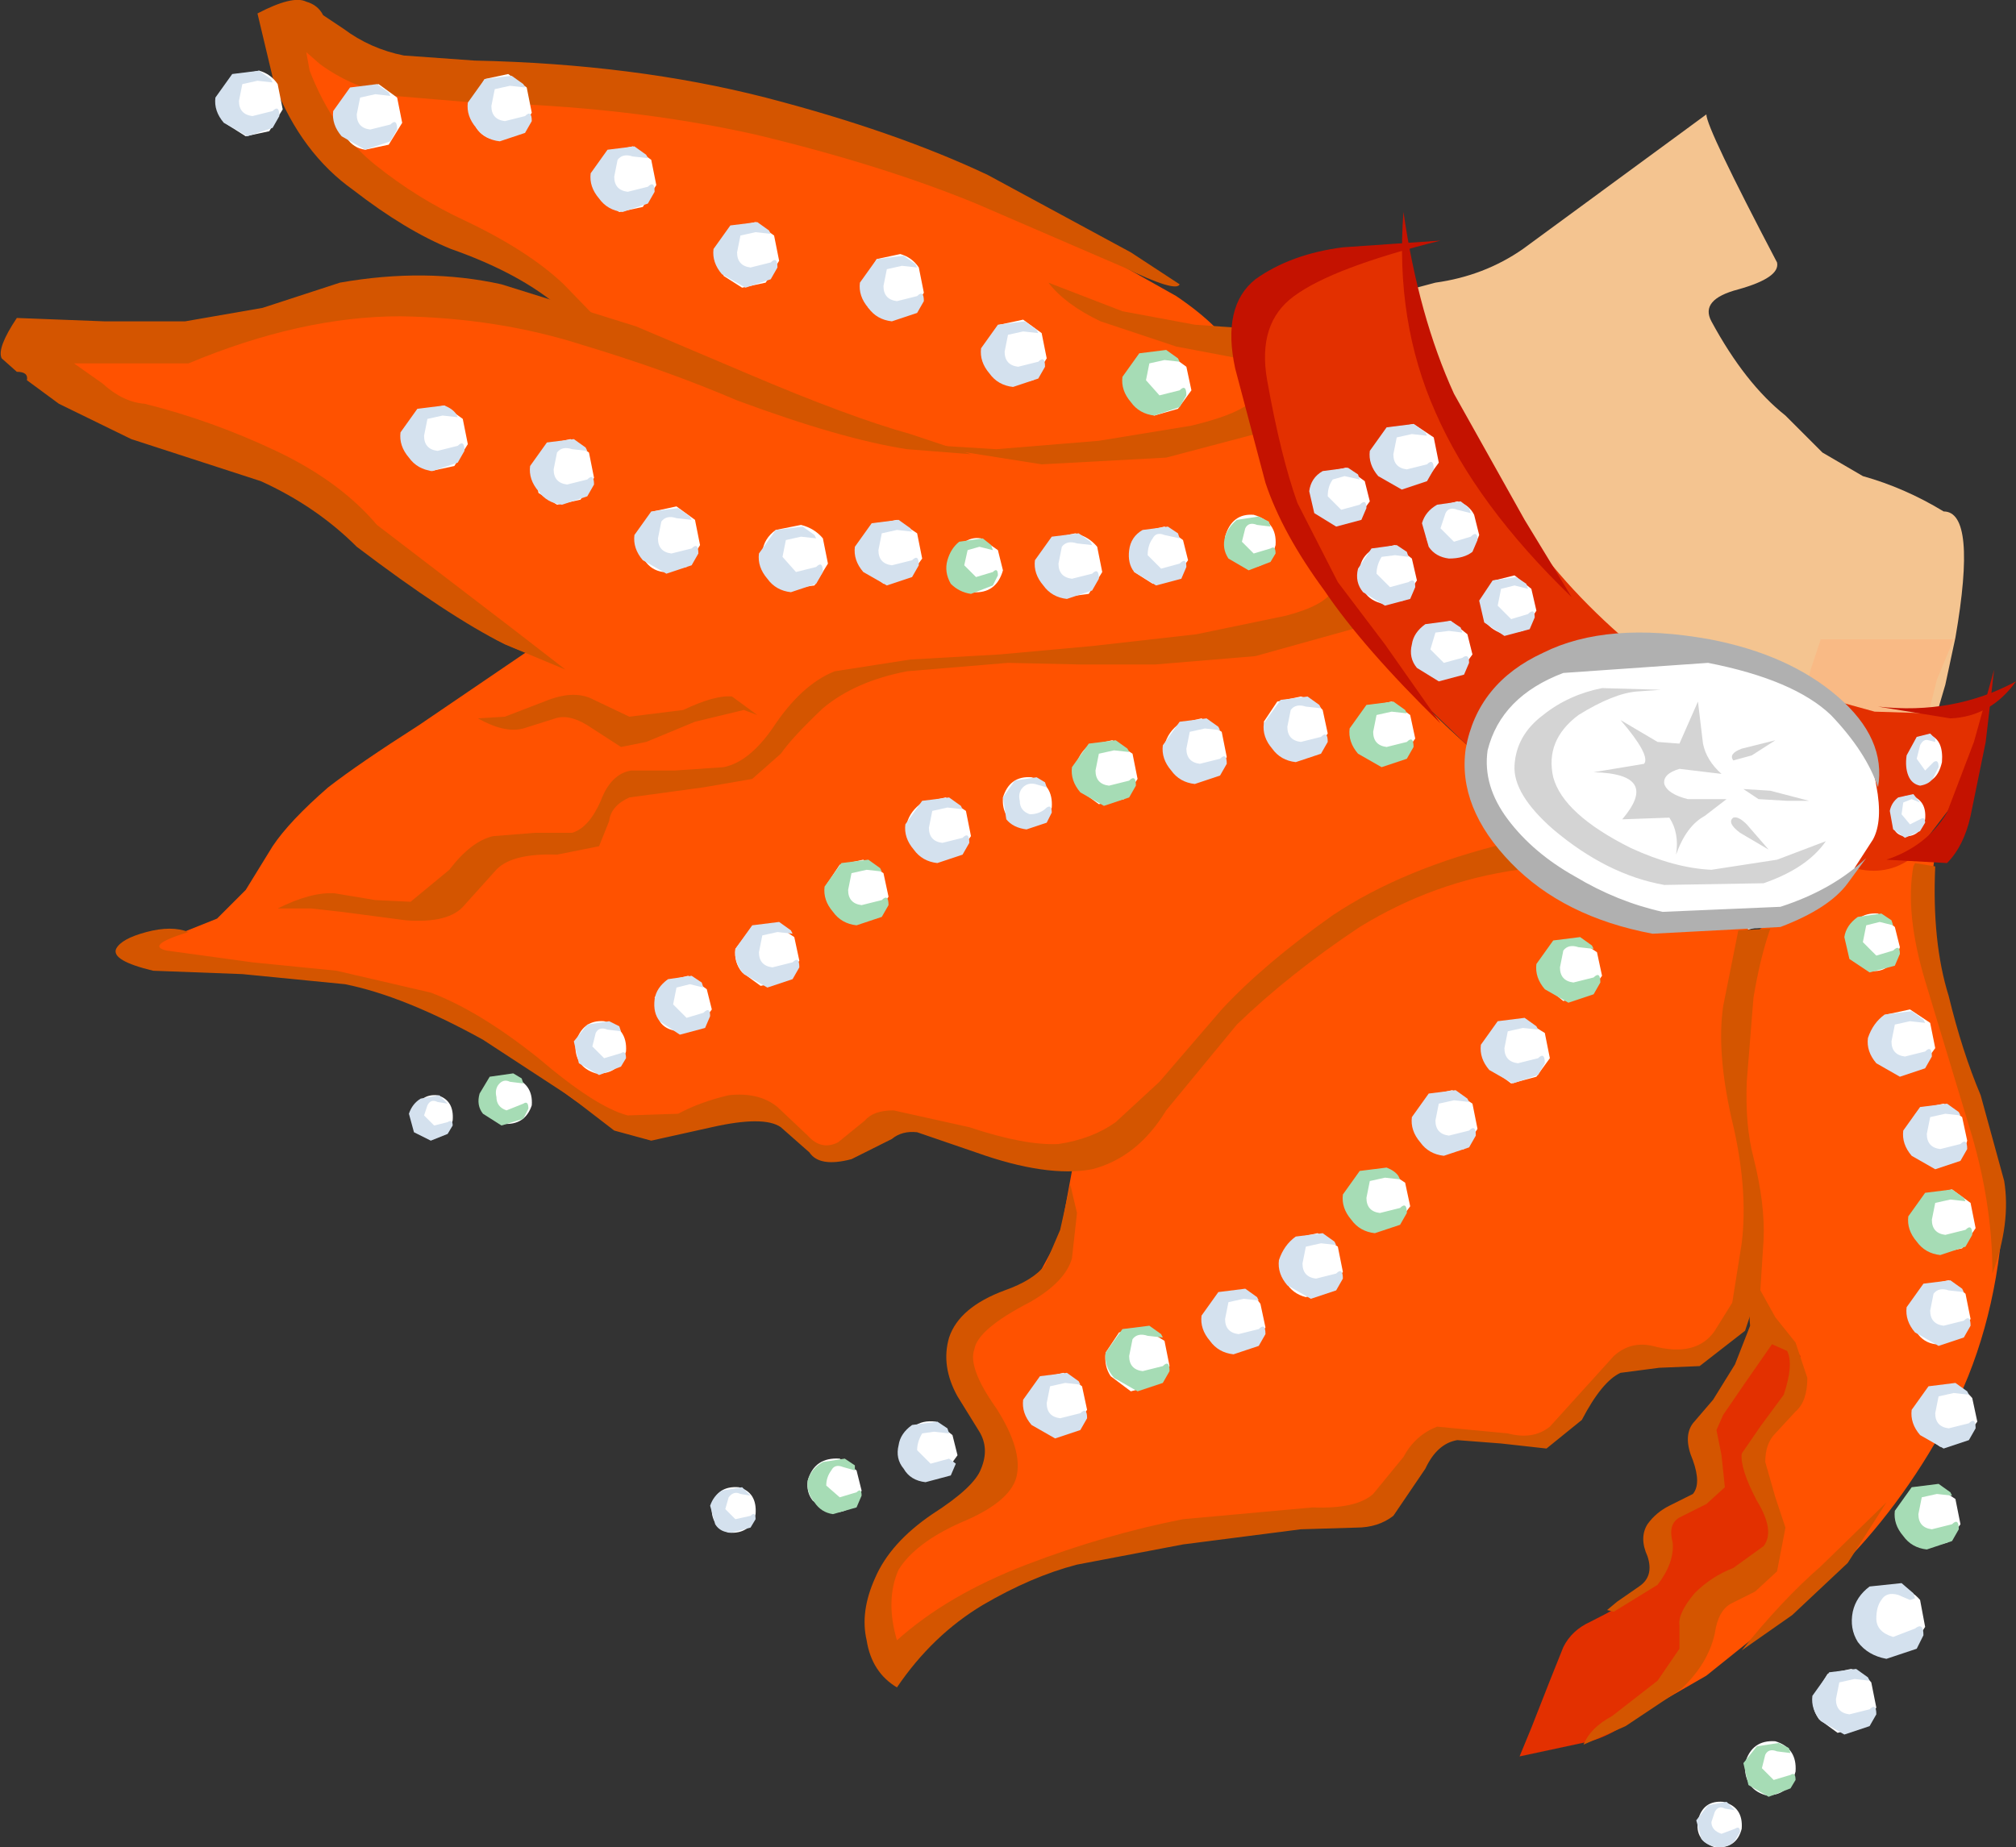 <?xml version="1.0" encoding="UTF-8" standalone="no"?>
<svg xmlns:xlink="http://www.w3.org/1999/xlink" height="54.9px" width="59.9px" xmlns="http://www.w3.org/2000/svg">
  <rect width="100%" height="100%" fill="#333333" stroke="none"/>
  <g transform="matrix(1.0, 0.0, 0.0, 1.0, -59.7, 0.0)">
    <path d="M105.25 26.55 Q103.45 25.25 103.45 23.45 103.45 21.65 105.25 20.35 107.05 19.05 109.65 19.05 112.2 19.05 114.0 20.35 115.8 21.65 115.8 23.45 115.8 25.25 114.0 26.55 112.2 27.85 109.65 27.85 107.05 27.85 105.25 26.55" fill="#ffffff" fill-rule="evenodd" stroke="none"/>
    <path d="M67.85 14.0 L70.95 16.5 74.25 18.9 Q76.0 19.9 78.15 19.7 L76.25 20.05 80.2 20.05 83.9 19.55 Q85.65 19.05 87.2 17.4 88.75 15.65 88.55 14.7 88.3 13.8 87.05 13.4 85.8 12.95 84.25 12.75 82.85 12.5 81.6 11.95 L79.1 10.8 76.5 9.85 Q72.0 8.85 67.5 9.7 L63.8 10.2 60.1 9.75 Q60.75 11.2 62.1 11.85 L65.0 12.9 Q66.55 13.25 67.85 14.0" fill="#ff5200" fill-rule="evenodd" stroke="none"/>
    <path d="M70.25 2.2 L68.95 1.1 68.25 0.45 Q68.05 0.35 68.05 1.25 68.05 2.55 68.9 3.7 69.7 4.85 70.9 5.8 72.05 6.65 73.2 7.15 75.25 8.0 76.7 9.1 78.05 10.15 79.2 11.65 L81.45 14.95 80.15 15.15 83.85 15.5 Q85.75 15.5 87.55 14.8 L89.9 14.2 93.15 13.3 Q94.85 12.85 95.85 12.15 96.85 11.5 96.45 10.6 96.05 9.75 94.65 8.8 L91.45 7.0 88.0 5.45 85.6 4.4 82.6 3.4 79.2 2.6 76.05 2.2 73.95 2.35 72.05 2.6 70.25 2.2" fill="#ff5200" fill-rule="evenodd" stroke="none"/>
    <path d="M68.8 0.05 Q68.4 -0.15 67.35 0.4 L67.85 2.5 Q68.65 4.55 70.2 5.65 71.75 6.85 73.1 7.4 74.95 8.05 76.1 8.95 L77.8 10.3 Q78.4 10.85 78.55 10.6 L78.0 10.05 76.45 8.45 Q75.4 7.45 73.5 6.55 72.1 5.9 70.85 4.9 69.6 3.9 68.9 2.1 L68.8 1.55 69.2 1.9 Q70.15 2.6 71.4 2.85 L73.8 3.05 Q78.35 3.15 82.15 4.0 85.9 4.9 88.7 6.05 L93.1 7.95 Q94.65 8.7 94.75 8.45 L93.3 7.5 89.05 5.2 Q86.3 3.9 82.45 2.9 78.55 1.9 73.8 1.8 L71.7 1.65 Q70.7 1.45 69.9 0.85 L69.3 0.45 Q69.15 0.15 68.8 0.05" fill="#d45500" fill-rule="evenodd" stroke="none"/>
    <path d="M111.6 29.0 Q111.4 29.95 111.35 31.1 111.25 32.25 111.4 33.25 L111.65 35.35 111.8 37.35 111.7 38.5 112.0 39.05 112.7 39.65 113.15 40.3 Q113.25 41.4 112.9 41.8 L112.1 42.5 Q111.7 42.8 111.85 43.35 L112.45 45.15 Q112.65 46.05 111.95 46.7 L110.6 47.7 Q110.1 48.2 110.0 49.1 L109.3 50.2 108.05 51.1 Q107.5 51.45 107.45 51.5 L110.4 49.8 114.2 46.75 Q116.15 44.85 117.55 42.25 118.95 39.65 119.2 36.35 L118.55 33.55 117.4 29.9 Q116.85 28.05 117.0 26.8 L117.2 25.35 117.15 25.2 117.1 25.3 116.7 25.45 115.8 25.6 115.1 25.65 114.25 26.35 112.95 27.2 112.0 27.6 111.6 29.0" fill="#ff5200" fill-rule="evenodd" stroke="none"/>
    <path d="M94.2 32.55 L93.2 33.55 92.55 34.15 91.55 34.8 91.2 36.7 90.55 37.9 89.3 38.85 Q88.1 39.55 88.2 40.25 88.25 41.0 89.1 42.25 89.6 43.2 89.3 43.75 L88.3 44.85 86.85 45.8 Q85.85 46.55 85.75 47.35 85.75 48.15 86.1 49.35 L87.0 48.65 89.4 47.05 Q90.9 46.3 92.7 46.0 L96.3 45.3 98.45 45.1 100.15 45.0 101.35 43.95 Q101.8 43.0 102.2 42.75 L103.25 42.55 104.6 42.75 Q105.8 42.8 106.45 42.05 L107.6 40.6 Q107.95 40.2 108.3 40.2 L109.0 40.25 109.9 40.35 Q110.6 40.25 111.0 39.4 L111.85 37.4 Q112.25 36.3 112.05 35.45 L111.35 33.2 Q111.0 32.25 111.1 31.15 L111.35 29.05 111.65 27.55 108.45 27.25 105.8 26.15 Q104.75 25.55 104.25 25.5 103.55 25.55 102.0 26.35 L99.05 27.9 Q97.7 28.7 96.45 30.1 L94.2 32.55" fill="#ff5200" fill-rule="evenodd" stroke="none"/>
    <path d="M69.45 23.4 Q68.3 24.4 67.8 25.15 L67.0 26.45 66.15 27.3 64.65 27.9 Q64.1 28.1 64.3 28.45 L66.8 28.65 Q68.7 28.7 71.15 29.45 73.6 30.1 75.9 32.0 77.3 33.25 78.4 33.45 79.5 33.7 80.3 33.45 L81.65 33.0 82.6 33.1 Q83.7 34.2 84.4 34.2 85.1 34.15 85.5 33.7 L86.15 33.2 87.7 33.5 90.25 34.15 92.7 34.05 95.25 32.45 99.05 29.5 102.65 26.65 104.65 25.1 Q103.75 24.25 103.7 23.6 L103.7 22.5 Q101.1 20.3 99.65 17.9 98.2 15.5 97.55 13.35 96.9 11.3 96.8 10.05 L94.45 9.85 91.6 8.8 89.85 7.65 88.7 8.8 86.3 11.05 83.7 13.4 81.7 15.1 79.35 16.75 75.75 19.1 72.15 21.55 Q70.35 22.7 69.45 23.4" fill="#ff5200" fill-rule="evenodd" stroke="none"/>
    <path d="M112.15 39.25 L111.8 40.15 111.0 41.45 110.5 42.35 Q110.35 42.65 110.5 43.15 L110.6 43.95 109.95 44.65 Q109.4 45.0 109.2 45.25 L109.0 45.9 108.95 46.6 108.4 47.3 107.7 47.8 Q107.45 47.95 106.95 48.2 106.4 48.45 106.15 48.95 L105.75 49.95 105.2 51.35 104.85 52.2 106.95 51.75 Q108.05 51.45 109.3 50.1 L110.25 48.75 110.4 48.2 110.25 48.1 111.9 46.7 112.6 45.85 111.85 43.25 112.75 41.9 113.2 40.3 112.15 39.25" fill="#e33000" fill-rule="evenodd" stroke="none"/>
    <path d="M110.55 9.55 Q111.55 11.4 112.75 12.35 L113.85 13.45 115.05 14.15 Q116.3 14.5 117.45 15.2 118.45 15.2 117.8 18.95 L117.5 20.35 117.25 21.2 115.55 21.25 Q114.4 21.15 113.2 20.4 L111.25 19.65 109.1 19.35 107.8 19.35 106.5 18.1 104.4 15.05 Q103.25 13.25 102.45 11.5 101.6 9.7 101.6 8.6 L102.35 8.4 Q103.8 8.2 104.95 7.4 L110.4 3.4 Q110.4 3.8 112.5 7.8 112.6 8.25 111.35 8.6 110.2 8.9 110.55 9.55" fill="#f4c490" fill-rule="evenodd" stroke="none"/>
    <path d="M97.6 8.65 Q96.65 9.7 96.9 11.05 97.15 13.2 98.05 15.15 98.95 17.1 100.1 18.6 L102.2 21.1 103.55 22.4 Q103.45 21.75 104.05 21.1 L105.5 20.05 107.15 19.3 108.1 19.1 Q106.05 17.35 104.75 15.35 103.4 13.35 102.7 11.5 L101.7 8.55 101.4 7.25 Q98.5 7.65 97.6 8.65" fill="#e33000" fill-rule="evenodd" stroke="none"/>
    <path d="M117.2 21.2 L115.45 21.1 114.1 20.8 Q115.3 22.3 115.45 23.35 115.65 24.4 115.35 24.95 L114.8 25.8 Q115.75 26.05 116.5 25.5 L117.65 24.0 118.45 22.2 118.75 20.95 117.2 21.2" fill="#e33000" fill-rule="evenodd" stroke="none"/>
    <path d="M113.8 19.0 L113.5 19.9 113.4 20.3 Q113.35 20.45 113.95 20.75 L115.4 21.15 117.0 21.2 117.25 20.2 117.75 19.0 116.4 19.0 114.7 19.0 113.8 19.0" fill="#f9ba85" fill-rule="evenodd" stroke="none"/>
    <path d="M84.15 16.0 Q83.9 15.7 83.5 15.6 L82.75 15.75 Q82.4 16.0 82.35 16.4 82.25 16.8 82.45 17.1 L83.15 17.5 83.9 17.4 84.3 16.75 84.15 16.0" fill="#ffffff" fill-rule="evenodd" stroke="none"/>
    <path d="M86.95 15.85 L86.35 15.45 85.65 15.6 85.2 16.2 Q85.15 16.6 85.4 16.9 L85.95 17.35 86.7 17.15 87.1 16.6 86.95 15.85" fill="#ffffff" fill-rule="evenodd" stroke="none"/>
    <path d="M89.35 16.35 L88.85 16.0 Q88.55 15.95 88.3 16.15 88.05 16.35 87.95 16.65 L88.1 17.25 88.6 17.6 Q89.3 17.65 89.5 16.95 L89.35 16.35" fill="#ffffff" fill-rule="evenodd" stroke="none"/>
    <path d="M92.3 16.25 Q92.05 15.95 91.65 15.85 L90.95 16.0 90.5 16.65 90.7 17.35 91.3 17.75 92.05 17.65 92.45 17.0 92.3 16.25" fill="#ffffff" fill-rule="evenodd" stroke="none"/>
    <path d="M94.85 16.05 L94.3 15.65 93.65 15.8 Q93.35 16.0 93.3 16.35 L93.4 17.0 93.95 17.35 94.6 17.2 95.0 16.65 94.85 16.05" fill="#ffffff" fill-rule="evenodd" stroke="none"/>
    <path d="M96.1 15.95 L96.2 16.55 96.7 16.85 Q97.4 16.95 97.6 16.2 97.65 15.5 96.95 15.3 96.3 15.25 96.1 15.95" fill="#ffffff" fill-rule="evenodd" stroke="none"/>
    <path d="M100.25 14.3 L99.7 13.9 99.0 14.05 98.65 14.55 98.8 15.2 99.35 15.55 100.0 15.45 100.4 14.9 100.25 14.3" fill="#ffffff" fill-rule="evenodd" stroke="none"/>
    <path d="M102.3 13.0 L101.7 12.6 101.0 12.75 100.6 13.35 Q100.5 13.75 100.75 14.05 L101.3 14.5 102.05 14.3 102.45 13.75 102.3 13.0" fill="#ffffff" fill-rule="evenodd" stroke="none"/>
    <path d="M103.5 15.3 Q103.35 15.0 103.0 14.9 L102.45 15.05 Q102.15 15.25 102.1 15.6 102.0 15.95 102.2 16.25 L102.7 16.55 Q103.4 16.6 103.65 15.9 L103.5 15.3" fill="#ffffff" fill-rule="evenodd" stroke="none"/>
    <path d="M105.2 17.5 L104.7 17.1 104.1 17.25 103.7 17.85 103.85 18.5 Q104.05 18.75 104.4 18.85 L104.95 18.75 105.35 18.15 105.2 17.5" fill="#ffffff" fill-rule="evenodd" stroke="none"/>
    <path d="M101.65 16.6 L101.15 16.2 100.45 16.35 Q100.15 16.55 100.1 16.9 100.05 17.3 100.25 17.6 100.4 17.85 100.8 17.95 L101.4 17.85 101.8 17.25 101.65 16.6" fill="#ffffff" fill-rule="evenodd" stroke="none"/>
    <path d="M103.3 18.85 L102.8 18.45 102.2 18.6 Q101.9 18.8 101.85 19.15 L101.95 19.8 102.5 20.1 103.05 20.0 103.45 19.45 103.3 18.85" fill="#ffffff" fill-rule="evenodd" stroke="none"/>
    <path d="M101.6 21.25 L101.05 20.85 100.35 21.0 99.95 21.6 100.1 22.25 Q100.3 22.55 100.65 22.65 L101.35 22.5 101.75 21.95 101.6 21.25" fill="#ffffff" fill-rule="evenodd" stroke="none"/>
    <path d="M99.0 21.1 Q98.75 20.8 98.35 20.7 L97.65 20.85 97.25 21.45 97.4 22.1 98.0 22.5 98.75 22.35 99.15 21.8 99.0 21.1" fill="#ffffff" fill-rule="evenodd" stroke="none"/>
    <path d="M96.0 21.75 L95.4 21.35 94.75 21.5 Q94.4 21.75 94.3 22.15 94.25 22.5 94.5 22.85 94.7 23.15 95.05 23.25 L95.75 23.1 96.15 22.5 96.0 21.75" fill="#ffffff" fill-rule="evenodd" stroke="none"/>
    <path d="M93.35 22.4 L92.75 22.0 92.05 22.15 Q91.75 22.4 91.65 22.8 91.55 23.15 91.8 23.5 L92.35 23.9 93.1 23.75 93.5 23.15 93.35 22.4" fill="#ffffff" fill-rule="evenodd" stroke="none"/>
    <path d="M89.5 23.7 Q89.45 24.35 90.05 24.55 90.75 24.6 90.95 24.0 91.0 23.3 90.35 23.1 89.7 23.05 89.5 23.7" fill="#ffffff" fill-rule="evenodd" stroke="none"/>
    <path d="M88.4 24.1 L87.8 23.7 87.1 23.85 Q86.75 24.1 86.65 24.45 86.6 24.85 86.85 25.15 L87.4 25.6 88.15 25.4 88.55 24.85 88.4 24.1" fill="#ffffff" fill-rule="evenodd" stroke="none"/>
    <path d="M85.95 25.95 L85.35 25.55 84.65 25.7 84.25 26.3 Q84.15 26.7 84.4 27.0 L84.95 27.4 85.7 27.25 86.1 26.65 85.95 25.95" fill="#ffffff" fill-rule="evenodd" stroke="none"/>
    <path d="M83.3 27.85 L82.7 27.45 82.0 27.6 81.55 28.2 Q81.5 28.6 81.75 28.9 L82.3 29.3 83.05 29.15 83.45 28.55 83.3 27.85" fill="#ffffff" fill-rule="evenodd" stroke="none"/>
    <path d="M80.7 29.4 L80.15 29.0 79.5 29.15 79.15 29.65 79.3 30.35 Q79.45 30.6 79.85 30.65 L80.45 30.55 80.85 30.0 80.7 29.4" fill="#ffffff" fill-rule="evenodd" stroke="none"/>
    <path d="M76.8 31.0 Q76.75 31.7 77.4 31.9 78.1 31.95 78.3 31.25 78.35 30.55 77.65 30.35 77.0 30.3 76.8 31.0" fill="#ffffff" fill-rule="evenodd" stroke="none"/>
    <path d="M74.1 32.6 Q74.0 33.2 74.65 33.4 75.3 33.45 75.5 32.85 75.55 32.2 74.9 32.0 74.25 31.95 74.1 32.6" fill="#ffffff" fill-rule="evenodd" stroke="none"/>
    <path d="M72.0 33.1 Q71.9 33.7 72.45 33.8 73.0 33.85 73.15 33.3 73.2 32.7 72.7 32.55 72.15 32.5 72.0 33.1" fill="#ffffff" fill-rule="evenodd" stroke="none"/>
    <path d="M107.15 28.3 L106.55 27.9 105.85 28.05 105.4 28.65 Q105.35 29.05 105.6 29.3 L106.15 29.75 106.9 29.55 107.3 29.0 107.15 28.3" fill="#ffffff" fill-rule="evenodd" stroke="none"/>
    <path d="M105.6 30.7 L104.95 30.3 104.25 30.45 103.8 31.05 Q103.75 31.45 104.0 31.75 L104.6 32.2 105.35 32.0 105.75 31.45 105.6 30.7" fill="#ffffff" fill-rule="evenodd" stroke="none"/>
    <path d="M103.45 32.8 L102.85 32.4 102.15 32.55 101.75 33.2 Q101.65 33.6 101.9 33.9 L102.45 34.3 103.2 34.15 103.6 33.55 103.45 32.8" fill="#ffffff" fill-rule="evenodd" stroke="none"/>
    <path d="M101.45 35.15 L100.85 34.75 100.2 34.9 99.75 35.5 Q99.7 35.9 99.95 36.15 L100.5 36.6 101.2 36.4 101.6 35.85 101.45 35.15" fill="#ffffff" fill-rule="evenodd" stroke="none"/>
    <path d="M99.45 37.05 L98.85 36.65 98.15 36.8 97.75 37.4 Q97.65 37.8 97.9 38.1 98.1 38.45 98.5 38.55 L99.2 38.35 99.6 37.8 99.45 37.05" fill="#ffffff" fill-rule="evenodd" stroke="none"/>
    <path d="M97.15 38.75 Q96.95 38.45 96.6 38.35 L95.9 38.5 95.5 39.1 95.65 39.8 96.2 40.2 96.9 40.05 97.3 39.45 97.15 38.75" fill="#ffffff" fill-rule="evenodd" stroke="none"/>
    <path d="M94.3 39.85 L93.65 39.45 92.95 39.6 92.55 40.2 Q92.5 40.6 92.7 40.9 L93.3 41.35 94.05 41.15 94.45 40.6 94.3 39.85" fill="#ffffff" fill-rule="evenodd" stroke="none"/>
    <path d="M91.85 41.2 L91.3 40.8 90.6 40.95 90.2 41.55 Q90.15 41.95 90.35 42.25 L90.9 42.65 Q91.3 42.7 91.6 42.45 L92.0 41.9 91.85 41.2" fill="#ffffff" fill-rule="evenodd" stroke="none"/>
    <path d="M88.0 42.65 L87.5 42.25 Q87.1 42.2 86.85 42.4 86.55 42.6 86.5 42.95 L86.6 43.6 Q86.8 43.9 87.15 43.95 L87.75 43.8 88.15 43.25 88.0 42.65" fill="#ffffff" fill-rule="evenodd" stroke="none"/>
    <path d="M85.15 43.7 L84.65 43.35 Q83.9 43.3 83.7 44.0 83.65 44.35 83.85 44.6 L84.35 44.95 Q85.1 45.0 85.3 44.3 L85.15 43.7" fill="#ffffff" fill-rule="evenodd" stroke="none"/>
    <path d="M80.85 44.75 Q80.8 45.35 81.35 45.55 82.0 45.6 82.15 45.0 82.2 44.35 81.65 44.2 81.0 44.15 80.85 44.75" fill="#ffffff" fill-rule="evenodd" stroke="none"/>
    <path d="M117.05 21.85 Q116.6 21.85 116.45 22.5 116.35 23.15 116.75 23.25 117.25 23.3 117.4 22.65 117.45 22.0 117.05 21.85" fill="#ffffff" fill-rule="evenodd" stroke="none"/>
    <path d="M115.95 24.2 Q115.85 24.75 116.25 24.85 116.75 24.9 116.9 24.35 116.95 23.8 116.5 23.65 116.05 23.6 115.95 24.2" fill="#ffffff" fill-rule="evenodd" stroke="none"/>
    <path d="M116.0 27.55 L115.5 27.15 Q114.8 27.1 114.6 27.85 L114.75 28.55 115.25 28.85 Q115.9 28.95 116.15 28.15 L116.0 27.55" fill="#ffffff" fill-rule="evenodd" stroke="none"/>
    <path d="M117.05 30.4 L116.45 30.0 115.75 30.15 115.35 30.75 Q115.25 31.15 115.5 31.45 L116.05 31.9 116.8 31.7 117.2 31.15 117.05 30.4" fill="#ffffff" fill-rule="evenodd" stroke="none"/>
    <path d="M118.0 33.2 L117.45 32.8 116.75 32.95 Q116.5 33.2 116.4 33.55 L116.5 34.25 117.1 34.65 117.75 34.5 Q118.05 34.3 118.15 33.9 L118.0 33.2" fill="#ffffff" fill-rule="evenodd" stroke="none"/>
    <path d="M118.25 35.75 L117.7 35.35 117.0 35.5 Q116.75 35.75 116.65 36.15 116.55 36.55 116.75 36.85 L117.3 37.25 118.0 37.1 118.4 36.5 118.25 35.75" fill="#ffffff" fill-rule="evenodd" stroke="none"/>
    <path d="M118.1 38.45 L117.6 38.05 116.9 38.2 Q116.6 38.45 116.55 38.85 L116.65 39.6 Q116.85 39.9 117.2 39.95 L117.85 39.8 118.25 39.2 118.1 38.45" fill="#ffffff" fill-rule="evenodd" stroke="none"/>
    <path d="M118.3 41.55 Q118.05 41.25 117.7 41.15 L117.05 41.3 116.65 41.9 Q116.55 42.3 116.8 42.6 L117.35 43.0 118.05 42.8 118.45 42.25 118.3 41.55" fill="#ffffff" fill-rule="evenodd" stroke="none"/>
    <path d="M117.8 44.55 L117.2 44.15 116.55 44.3 Q116.2 44.55 116.1 44.9 116.05 45.3 116.3 45.6 L116.85 46.0 117.55 45.85 117.95 45.3 117.8 44.55" fill="#ffffff" fill-rule="evenodd" stroke="none"/>
    <path d="M116.75 47.55 Q116.5 47.25 116.0 47.1 L115.25 47.25 Q114.85 47.5 114.75 48.0 114.7 48.4 114.95 48.75 115.2 49.1 115.6 49.25 L116.45 49.05 116.9 48.35 116.75 47.55" fill="#ffffff" fill-rule="evenodd" stroke="none"/>
    <path d="M115.3 50.0 Q115.05 49.7 114.7 49.6 L114.0 49.75 113.6 50.4 Q113.5 50.75 113.75 51.1 L114.3 51.5 115.05 51.3 115.45 50.75 115.3 50.0" fill="#ffffff" fill-rule="evenodd" stroke="none"/>
    <path d="M111.55 52.4 Q111.5 53.15 112.15 53.35 112.85 53.4 113.05 52.65 113.1 51.95 112.45 51.75 111.75 51.7 111.55 52.4" fill="#ffffff" fill-rule="evenodd" stroke="none"/>
    <path d="M110.15 54.1 Q110.05 54.7 110.65 54.9 111.3 54.95 111.45 54.35 111.5 53.7 110.9 53.55 110.3 53.5 110.15 54.1" fill="#ffffff" fill-rule="evenodd" stroke="none"/>
    <path d="M90.85 8.4 Q91.35 9.05 92.4 9.55 L94.65 10.3 96.5 10.65 96.6 9.75 95.2 9.65 93.05 9.25 90.85 8.4" fill="#d45500" fill-rule="evenodd" stroke="none"/>
    <path d="M90.65 13.8 L94.35 13.6 97.0 12.9 97.0 12.6 96.8 12.0 Q96.35 12.35 95.1 12.65 L92.35 13.1 89.3 13.35 86.85 13.2 90.65 13.8" fill="#d45500" fill-rule="evenodd" stroke="none"/>
    <path d="M73.9 21.35 Q74.7 21.8 75.25 21.65 L76.2 21.35 Q76.65 21.2 77.3 21.65 L78.15 22.2 78.9 22.05 80.35 21.45 81.8 21.1 82.2 21.25 81.45 20.7 Q80.95 20.65 80.0 21.1 L78.4 21.3 77.35 20.8 Q76.8 20.5 76.0 20.8 L74.7 21.3 73.9 21.35" fill="#d45500" fill-rule="evenodd" stroke="none"/>
    <path d="M80.35 15.45 L79.8 15.05 79.1 15.2 78.7 15.9 78.85 16.65 Q79.05 16.95 79.4 17.0 L80.1 16.85 80.5 16.2 80.35 15.45" fill="#ffffff" fill-rule="evenodd" stroke="none"/>
    <path d="M78.55 15.9 Q78.5 16.3 78.8 16.65 L79.5 17.05 80.25 16.8 80.45 16.45 Q80.45 16.1 80.25 16.3 L79.65 16.45 Q79.25 16.4 79.25 16.0 L79.35 15.5 Q79.5 15.3 79.8 15.4 L80.25 15.45 80.2 15.35 79.85 15.1 79.05 15.2 78.55 15.9" fill="#d4e1ee" fill-rule="evenodd" stroke="none"/>
    <path d="M77.2 13.45 L76.65 13.05 75.95 13.2 75.55 13.9 75.7 14.65 76.25 15.0 76.95 14.85 77.35 14.2 77.2 13.45" fill="#ffffff" fill-rule="evenodd" stroke="none"/>
    <path d="M75.45 13.85 Q75.4 14.25 75.7 14.6 75.95 14.95 76.4 15.0 L77.15 14.75 77.35 14.4 Q77.35 14.05 77.15 14.25 L76.55 14.4 Q76.15 14.35 76.15 13.95 L76.25 13.45 Q76.4 13.25 76.7 13.35 L77.15 13.4 77.1 13.3 76.75 13.05 75.95 13.15 75.45 13.85" fill="#d4e1ee" fill-rule="evenodd" stroke="none"/>
    <path d="M73.45 12.45 L72.9 12.05 72.2 12.2 71.8 12.9 71.95 13.65 72.5 14.0 73.2 13.85 73.6 13.2 73.45 12.45" fill="#ffffff" fill-rule="evenodd" stroke="none"/>
    <path d="M71.6 12.85 Q71.55 13.25 71.85 13.6 72.1 13.95 72.55 14.0 L73.3 13.75 73.5 13.4 Q73.5 13.05 73.3 13.25 L72.7 13.4 Q72.3 13.35 72.3 12.95 L72.4 12.45 72.85 12.35 73.3 12.4 73.25 12.3 Q73.15 12.15 72.9 12.05 L72.1 12.15 71.6 12.85" fill="#d4e1ee" fill-rule="evenodd" stroke="none"/>
    <path d="M90.65 9.9 L90.1 9.5 89.4 9.65 89.0 10.35 89.15 11.1 Q89.35 11.4 89.7 11.45 L90.4 11.3 90.8 10.65 90.65 9.9" fill="#ffffff" fill-rule="evenodd" stroke="none"/>
    <path d="M88.85 10.35 Q88.8 10.75 89.1 11.1 89.35 11.45 89.8 11.5 L90.55 11.25 90.75 10.9 Q90.75 10.55 90.55 10.75 L89.95 10.9 Q89.55 10.85 89.55 10.45 L89.65 9.95 90.1 9.85 90.55 9.9 90.5 9.8 90.15 9.55 89.35 9.65 88.85 10.35" fill="#d4e1ee" fill-rule="evenodd" stroke="none"/>
    <path d="M87.0 7.95 Q86.8 7.65 86.45 7.55 L85.75 7.7 85.35 8.4 85.5 9.15 86.05 9.5 86.75 9.35 87.15 8.7 87.0 7.95" fill="#ffffff" fill-rule="evenodd" stroke="none"/>
    <path d="M85.25 8.4 Q85.2 8.8 85.5 9.15 85.75 9.5 86.2 9.55 L86.95 9.3 87.15 8.95 Q87.15 8.6 86.95 8.8 L86.35 8.95 Q85.95 8.9 85.95 8.5 L86.05 8.0 86.5 7.9 86.95 7.95 86.9 7.85 86.55 7.6 85.75 7.7 85.25 8.4" fill="#d4e1ee" fill-rule="evenodd" stroke="none"/>
    <path d="M82.7 7.0 L82.15 6.6 81.45 6.75 81.05 7.45 81.2 8.2 81.75 8.55 82.45 8.4 82.85 7.75 82.7 7.0" fill="#ffffff" fill-rule="evenodd" stroke="none"/>
    <path d="M80.9 7.4 Q80.85 7.8 81.15 8.15 L81.85 8.55 82.6 8.3 82.8 7.95 Q82.8 7.6 82.6 7.8 L82.0 7.95 Q81.6 7.9 81.6 7.5 L81.7 7.0 82.15 6.9 82.6 6.95 82.55 6.85 82.2 6.6 81.4 6.7 80.9 7.4" fill="#d4e1ee" fill-rule="evenodd" stroke="none"/>
    <path d="M79.05 4.75 L78.5 4.35 77.8 4.5 77.4 5.2 77.55 5.95 78.1 6.3 78.8 6.15 79.2 5.5 79.05 4.75" fill="#ffffff" fill-rule="evenodd" stroke="none"/>
    <path d="M77.25 5.15 Q77.2 5.55 77.5 5.9 77.75 6.25 78.2 6.3 L78.95 6.05 79.15 5.7 Q79.15 5.35 78.95 5.55 L78.35 5.7 Q77.95 5.65 77.95 5.25 L78.05 4.75 Q78.2 4.55 78.5 4.65 L78.95 4.7 78.9 4.6 78.55 4.35 77.75 4.45 77.25 5.15" fill="#d4e1ee" fill-rule="evenodd" stroke="none"/>
    <path d="M75.35 2.6 L74.8 2.2 74.1 2.35 73.7 3.05 73.85 3.8 Q74.05 4.1 74.4 4.15 L75.1 4.0 75.5 3.35 75.35 2.6" fill="#ffffff" fill-rule="evenodd" stroke="none"/>
    <path d="M73.6 3.05 Q73.55 3.45 73.85 3.8 74.1 4.15 74.55 4.2 L75.3 3.95 75.5 3.6 Q75.5 3.25 75.3 3.45 L74.7 3.6 Q74.3 3.55 74.3 3.15 L74.4 2.65 74.85 2.55 75.3 2.6 75.25 2.5 74.9 2.25 74.1 2.35 73.6 3.05" fill="#d4e1ee" fill-rule="evenodd" stroke="none"/>
    <path d="M71.5 2.9 L70.95 2.5 70.25 2.65 69.85 3.35 70.0 4.1 Q70.2 4.4 70.55 4.45 L71.25 4.3 71.65 3.65 71.5 2.9" fill="#ffffff" fill-rule="evenodd" stroke="none"/>
    <path d="M69.6 3.3 Q69.55 3.7 69.85 4.05 L70.55 4.45 71.3 4.2 71.5 3.85 Q71.5 3.5 71.3 3.7 L70.7 3.85 Q70.3 3.8 70.3 3.4 L70.4 2.9 70.85 2.8 71.3 2.85 71.25 2.75 70.9 2.5 70.1 2.6 69.6 3.3" fill="#d4e1ee" fill-rule="evenodd" stroke="none"/>
    <path d="M67.95 2.5 Q67.75 2.2 67.4 2.1 L66.7 2.25 66.3 2.95 66.45 3.7 67.0 4.05 67.7 3.9 68.1 3.25 67.95 2.5" fill="#ffffff" fill-rule="evenodd" stroke="none"/>
    <path d="M66.1 2.9 Q66.05 3.3 66.35 3.65 L67.05 4.05 67.8 3.8 68.0 3.45 Q68.0 3.1 67.8 3.3 L67.2 3.45 Q66.8 3.4 66.8 3.0 L66.9 2.5 67.35 2.4 67.8 2.45 67.75 2.35 67.4 2.1 66.6 2.2 66.1 2.9" fill="#d4e1ee" fill-rule="evenodd" stroke="none"/>
    <path d="M82.25 16.45 Q82.2 16.85 82.5 17.2 82.75 17.55 83.2 17.6 L83.95 17.35 84.15 17.0 Q84.15 16.65 83.95 16.85 L83.35 17.0 82.95 16.55 83.05 16.05 83.5 15.95 83.95 16.0 83.9 15.9 83.55 15.65 82.75 15.75 82.25 16.45" fill="#d4e1ee" fill-rule="evenodd" stroke="none"/>
    <path d="M85.1 16.25 Q85.05 16.65 85.35 17.0 L86.05 17.4 86.8 17.15 87.0 16.8 Q87.0 16.45 86.8 16.65 L86.2 16.8 Q85.8 16.75 85.8 16.35 L85.9 15.85 86.35 15.75 86.8 15.8 86.75 15.7 86.4 15.45 85.6 15.55 85.1 16.25" fill="#d4e1ee" fill-rule="evenodd" stroke="none"/>
    <path d="M87.85 16.65 Q87.75 17.0 87.95 17.35 88.2 17.6 88.55 17.65 L89.2 17.4 89.35 17.1 Q89.35 16.85 89.2 17.0 L88.7 17.15 88.35 16.8 88.45 16.35 88.8 16.25 89.2 16.35 89.15 16.2 88.9 16.0 88.2 16.1 Q87.95 16.3 87.85 16.65" fill="#a6dcb5" fill-rule="evenodd" stroke="none"/>
    <path d="M90.45 16.65 Q90.4 17.05 90.7 17.4 90.95 17.75 91.4 17.8 L92.15 17.55 92.35 17.2 Q92.35 16.85 92.15 17.05 L91.55 17.2 Q91.15 17.15 91.15 16.75 L91.25 16.25 Q91.4 16.05 91.7 16.15 L92.15 16.2 92.1 16.1 91.75 15.85 90.95 15.95 90.45 16.65" fill="#d4e1ee" fill-rule="evenodd" stroke="none"/>
    <path d="M93.25 16.35 Q93.2 16.75 93.4 17.0 L94.05 17.4 94.8 17.2 94.95 16.85 Q94.95 16.55 94.75 16.75 L94.2 16.9 93.8 16.5 Q93.8 16.2 93.95 16.0 94.05 15.8 94.3 15.9 L94.75 16.0 94.7 15.85 94.4 15.65 93.65 15.75 Q93.3 15.95 93.25 16.35" fill="#d4e1ee" fill-rule="evenodd" stroke="none"/>
    <path d="M96.1 15.95 Q96.0 16.3 96.2 16.6 L96.8 16.95 97.45 16.7 97.6 16.45 Q97.6 16.2 97.45 16.3 L96.95 16.45 96.6 16.1 96.7 15.7 Q96.8 15.5 97.05 15.6 L97.45 15.65 97.4 15.5 97.1 15.35 96.45 15.45 Q96.2 15.65 96.1 15.95" fill="#a6dcb5" fill-rule="evenodd" stroke="none"/>
    <path d="M94.95 10.9 L94.4 10.5 93.7 10.65 Q93.45 10.9 93.35 11.25 93.25 11.65 93.45 11.95 93.65 12.25 94.0 12.35 L94.7 12.15 95.1 11.6 94.95 10.9" fill="#ffffff" fill-rule="evenodd" stroke="none"/>
    <path d="M93.05 11.2 Q93.0 11.6 93.3 11.95 93.55 12.3 94.0 12.35 L94.75 12.1 94.95 11.75 Q94.95 11.4 94.75 11.6 L94.15 11.75 93.75 11.3 93.85 10.8 94.3 10.7 94.75 10.75 94.7 10.65 94.35 10.4 93.55 10.5 93.05 11.2" fill="#a6dcb5" fill-rule="evenodd" stroke="none"/>
    <path d="M86.6 24.5 Q86.55 24.9 86.85 25.25 87.1 25.6 87.55 25.65 L88.3 25.4 88.5 25.05 Q88.5 24.7 88.3 24.9 L87.7 25.05 Q87.3 25.0 87.3 24.6 L87.4 24.1 87.85 24.0 88.3 24.05 88.25 23.95 87.9 23.7 87.1 23.8 86.6 24.5" fill="#d4e1ee" fill-rule="evenodd" stroke="none"/>
    <path d="M89.5 23.7 L89.6 24.35 Q89.8 24.6 90.2 24.65 L90.8 24.45 90.95 24.15 Q90.95 23.9 90.8 24.0 90.6 24.2 90.3 24.2 90.0 24.1 90.0 23.8 89.95 23.6 90.05 23.45 90.2 23.25 90.45 23.3 L90.8 23.4 90.75 23.25 90.5 23.1 89.85 23.2 89.5 23.7" fill="#d4e1ee" fill-rule="evenodd" stroke="none"/>
    <path d="M97.25 21.5 Q97.2 21.9 97.5 22.25 97.75 22.6 98.2 22.65 L98.95 22.4 99.15 22.05 Q99.15 21.7 98.95 21.9 L98.35 22.05 Q97.95 22.0 97.95 21.6 L98.05 21.1 Q98.2 20.9 98.5 21.0 L98.95 21.05 98.9 20.95 98.55 20.7 97.75 20.8 97.25 21.5" fill="#d4e1ee" fill-rule="evenodd" stroke="none"/>
    <path d="M94.25 22.15 Q94.2 22.55 94.5 22.9 94.75 23.25 95.2 23.3 L95.95 23.05 96.15 22.7 Q96.15 22.35 95.95 22.55 L95.35 22.7 Q94.95 22.65 94.95 22.25 L95.05 21.75 95.5 21.65 95.95 21.7 95.9 21.6 95.55 21.35 94.75 21.45 94.25 22.15" fill="#d4e1ee" fill-rule="evenodd" stroke="none"/>
    <path d="M91.55 22.8 Q91.5 23.2 91.8 23.55 L92.5 23.95 93.25 23.7 93.45 23.35 Q93.45 23.0 93.25 23.2 L92.65 23.35 Q92.25 23.3 92.25 22.9 L92.35 22.4 92.8 22.3 93.25 22.35 93.2 22.25 92.85 22.0 92.05 22.1 91.55 22.8" fill="#a6dcb5" fill-rule="evenodd" stroke="none"/>
    <path d="M99.8 21.65 Q99.75 22.05 100.05 22.4 L100.75 22.8 101.5 22.55 101.7 22.2 Q101.7 21.85 101.5 22.05 L100.9 22.2 Q100.5 22.15 100.5 21.75 L100.6 21.25 101.05 21.15 101.5 21.2 101.45 21.1 101.1 20.85 100.3 20.95 99.8 21.65" fill="#a6dcb5" fill-rule="evenodd" stroke="none"/>
    <path d="M101.65 19.15 Q101.55 19.55 101.8 19.85 L102.45 20.25 103.2 20.05 103.35 19.7 Q103.35 19.4 103.15 19.55 L102.6 19.7 102.2 19.3 102.35 18.8 102.75 18.75 103.15 18.8 103.1 18.65 102.8 18.45 102.05 18.55 Q101.7 18.8 101.65 19.15" fill="#d4e1ee" fill-rule="evenodd" stroke="none"/>
    <path d="M100.05 16.9 Q99.95 17.3 100.2 17.6 L100.85 18.0 101.6 17.8 101.75 17.45 Q101.75 17.15 101.55 17.3 L101.0 17.45 100.6 17.05 Q100.6 16.8 100.75 16.55 L101.15 16.5 101.55 16.55 101.5 16.4 101.2 16.2 100.45 16.3 100.05 16.9" fill="#d4e1ee" fill-rule="evenodd" stroke="none"/>
    <path d="M98.6 14.6 L98.75 15.25 99.4 15.65 100.15 15.45 100.3 15.1 Q100.3 14.8 100.1 15.0 L99.55 15.15 99.15 14.75 Q99.15 14.45 99.3 14.25 L99.65 14.15 100.1 14.25 100.05 14.1 99.75 13.9 99.0 14.0 Q98.65 14.2 98.6 14.6" fill="#d4e1ee" fill-rule="evenodd" stroke="none"/>
    <path d="M101.95 15.55 L102.15 16.25 Q102.35 16.55 102.75 16.6 103.2 16.6 103.45 16.4 L103.6 16.05 Q103.6 15.75 103.4 15.95 L102.9 16.1 102.5 15.7 102.65 15.25 Q102.75 15.05 103.0 15.15 L103.4 15.25 103.35 15.1 103.1 14.9 102.4 15.0 Q102.05 15.2 101.95 15.55" fill="#d4e1ee" fill-rule="evenodd" stroke="none"/>
    <path d="M100.4 13.4 Q100.35 13.8 100.65 14.15 L101.35 14.55 102.1 14.3 102.3 13.95 Q102.3 13.6 102.1 13.8 L101.5 13.95 Q101.1 13.9 101.1 13.5 L101.2 13.0 101.65 12.9 102.1 12.95 102.05 12.85 101.7 12.6 100.9 12.7 100.4 13.4" fill="#d4e1ee" fill-rule="evenodd" stroke="none"/>
    <path d="M103.65 17.85 L103.8 18.5 104.4 18.9 105.15 18.7 105.3 18.35 Q105.3 18.05 105.1 18.25 L104.6 18.4 104.2 18.0 104.3 17.5 104.7 17.4 105.1 17.5 105.05 17.35 104.75 17.15 104.05 17.25 103.65 17.85" fill="#d4e1ee" fill-rule="evenodd" stroke="none"/>
    <path d="M117.2 22.05 L117.2 21.95 117.05 21.8 116.65 21.9 116.35 22.45 Q116.3 22.8 116.4 23.05 116.5 23.3 116.75 23.35 117.05 23.3 117.15 23.1 L117.3 22.8 Q117.3 22.55 117.15 22.65 L116.9 22.9 116.65 22.55 116.75 22.15 Q116.85 21.95 117.0 22.0 L117.2 22.05" fill="#d4e1ee" fill-rule="evenodd" stroke="none"/>
    <path d="M115.85 24.1 L115.95 24.65 116.3 24.9 116.75 24.7 116.9 24.45 Q116.9 24.25 116.75 24.35 L116.45 24.5 116.2 24.2 116.25 23.85 116.5 23.75 116.75 23.85 116.55 23.6 116.1 23.7 Q115.9 23.85 115.85 24.1" fill="#d4e1ee" fill-rule="evenodd" stroke="none"/>
    <path d="M114.5 27.85 L114.65 28.5 115.25 28.9 116.0 28.7 116.15 28.35 Q116.15 28.05 115.95 28.25 L115.45 28.4 115.05 28.0 115.15 27.5 115.55 27.4 115.95 27.5 115.9 27.35 115.6 27.15 114.9 27.25 Q114.55 27.5 114.5 27.85" fill="#a6dcb5" fill-rule="evenodd" stroke="none"/>
    <path d="M115.2 30.85 Q115.15 31.25 115.45 31.6 L116.15 32.0 116.9 31.75 117.1 31.4 Q117.1 31.05 116.9 31.25 L116.3 31.4 Q115.9 31.35 115.9 30.95 L116.0 30.45 116.45 30.35 116.9 30.4 116.85 30.3 116.5 30.05 115.7 30.15 Q115.35 30.4 115.2 30.85" fill="#d4e1ee" fill-rule="evenodd" stroke="none"/>
    <path d="M116.25 33.6 Q116.2 34.0 116.5 34.35 L117.2 34.75 117.95 34.5 118.15 34.15 Q118.15 33.8 117.95 34.0 L117.35 34.15 Q116.95 34.1 116.95 33.7 L117.05 33.2 117.5 33.1 117.95 33.15 117.9 33.05 117.55 32.8 116.75 32.9 116.25 33.6" fill="#d4e1ee" fill-rule="evenodd" stroke="none"/>
    <path d="M116.4 36.15 Q116.35 36.55 116.65 36.9 116.9 37.25 117.35 37.3 L118.1 37.05 118.3 36.7 Q118.3 36.35 118.1 36.55 L117.5 36.7 Q117.1 36.65 117.1 36.25 L117.2 35.75 117.65 35.65 118.1 35.7 118.05 35.6 117.7 35.35 116.9 35.45 116.4 36.15" fill="#a6dcb5" fill-rule="evenodd" stroke="none"/>
    <path d="M116.35 38.85 Q116.3 39.25 116.6 39.6 L117.3 40.0 118.05 39.75 118.25 39.4 Q118.25 39.05 118.05 39.25 L117.45 39.4 Q117.05 39.35 117.05 38.95 L117.15 38.45 Q117.3 38.25 117.6 38.35 L118.05 38.4 118.0 38.3 117.65 38.05 116.85 38.15 116.35 38.85" fill="#d4e1ee" fill-rule="evenodd" stroke="none"/>
    <path d="M116.5 41.9 Q116.45 42.3 116.75 42.65 L117.45 43.05 118.2 42.8 118.4 42.45 Q118.4 42.1 118.2 42.3 L117.6 42.45 Q117.2 42.4 117.2 42.0 L117.3 41.5 117.75 41.4 118.2 41.45 118.15 41.35 117.8 41.1 117.0 41.2 116.5 41.9" fill="#d4e1ee" fill-rule="evenodd" stroke="none"/>
    <path d="M116.0 44.9 Q115.95 45.3 116.25 45.65 116.5 46.0 116.95 46.05 L117.7 45.8 117.9 45.45 Q117.9 45.1 117.7 45.3 L117.1 45.45 Q116.7 45.4 116.7 45.0 L116.8 44.5 117.25 44.4 117.7 44.45 117.65 44.35 117.3 44.1 116.5 44.2 116.0 44.9" fill="#a6dcb5" fill-rule="evenodd" stroke="none"/>
    <path d="M114.75 47.9 Q114.65 48.4 114.9 48.8 115.2 49.2 115.75 49.3 L116.65 49.0 116.85 48.6 Q116.85 48.2 116.6 48.4 L115.95 48.65 Q115.45 48.5 115.45 48.1 115.45 47.75 115.6 47.55 115.75 47.3 116.1 47.4 L116.45 47.55 116.6 47.5 116.55 47.35 116.2 47.05 115.25 47.15 Q114.85 47.45 114.75 47.9" fill="#d4e1ee" fill-rule="evenodd" stroke="none"/>
    <path d="M113.55 50.4 Q113.5 50.8 113.8 51.15 L114.5 51.55 115.25 51.3 115.45 50.95 Q115.45 50.6 115.25 50.8 L114.65 50.95 Q114.25 50.9 114.25 50.5 L114.35 50.0 114.8 49.9 115.25 49.95 115.2 49.85 114.85 49.6 114.05 49.7 113.55 50.4" fill="#d4e1ee" fill-rule="evenodd" stroke="none"/>
    <path d="M111.5 52.4 L111.65 53.05 112.25 53.4 112.9 53.15 113.05 52.9 Q113.05 52.65 112.9 52.75 L112.4 52.9 112.05 52.55 112.15 52.15 Q112.25 51.95 112.5 52.05 L112.9 52.1 112.85 51.95 112.55 51.8 111.9 51.9 111.5 52.4" fill="#a6dcb5" fill-rule="evenodd" stroke="none"/>
    <path d="M110.25 54.65 Q110.4 54.85 110.75 54.9 111.1 54.9 111.25 54.7 L111.4 54.45 Q111.4 54.25 111.25 54.35 L110.85 54.5 Q110.55 54.4 110.55 54.15 L110.65 53.85 Q110.75 53.65 110.95 53.75 L111.25 53.8 111.0 53.55 110.45 53.65 110.1 54.1 110.25 54.65" fill="#d4e1ee" fill-rule="evenodd" stroke="none"/>
    <path d="M101.65 33.2 Q101.6 33.6 101.9 33.95 102.15 34.3 102.6 34.35 L103.35 34.1 103.55 33.75 Q103.55 33.4 103.35 33.6 L102.75 33.75 Q102.35 33.7 102.35 33.3 L102.45 32.8 102.9 32.7 103.35 32.75 103.3 32.65 102.95 32.4 102.15 32.5 101.65 33.2" fill="#d4e1ee" fill-rule="evenodd" stroke="none"/>
    <path d="M103.7 31.05 Q103.65 31.45 103.95 31.8 L104.65 32.2 105.4 31.95 105.6 31.6 Q105.6 31.25 105.4 31.45 L104.8 31.6 Q104.4 31.55 104.4 31.15 L104.5 30.65 104.95 30.55 105.4 30.6 105.35 30.5 105.0 30.25 104.2 30.35 103.7 31.05" fill="#d4e1ee" fill-rule="evenodd" stroke="none"/>
    <path d="M105.35 28.65 Q105.3 29.05 105.6 29.4 L106.3 29.8 107.05 29.55 107.25 29.2 Q107.25 28.85 107.05 29.05 L106.45 29.2 Q106.05 29.15 106.05 28.75 L106.15 28.25 Q106.3 28.05 106.6 28.15 L107.05 28.2 107.0 28.1 106.65 27.85 105.85 27.95 105.35 28.65" fill="#a6dcb5" fill-rule="evenodd" stroke="none"/>
    <path d="M84.2 26.35 Q84.15 26.75 84.45 27.1 84.7 27.45 85.15 27.5 L85.9 27.25 86.1 26.9 Q86.1 26.55 85.9 26.75 L85.3 26.9 Q84.9 26.85 84.9 26.45 L85.0 25.95 85.45 25.85 85.9 25.9 85.85 25.8 85.5 25.55 84.7 25.65 84.2 26.35" fill="#a6dcb5" fill-rule="evenodd" stroke="none"/>
    <path d="M81.55 28.2 Q81.5 28.6 81.8 28.95 L82.5 29.35 83.25 29.1 83.45 28.75 Q83.45 28.4 83.25 28.6 L82.65 28.75 Q82.25 28.7 82.25 28.3 L82.35 27.8 82.8 27.7 83.25 27.75 83.2 27.65 82.85 27.4 82.05 27.5 81.55 28.2" fill="#d4e1ee" fill-rule="evenodd" stroke="none"/>
    <path d="M79.15 29.7 Q79.1 30.1 79.3 30.35 L79.9 30.75 80.65 30.55 80.8 30.2 Q80.8 29.9 80.6 30.1 L80.1 30.25 79.7 29.85 79.8 29.35 80.2 29.25 80.6 29.35 80.55 29.2 80.25 29.0 79.55 29.1 Q79.2 29.35 79.15 29.7" fill="#d4e1ee" fill-rule="evenodd" stroke="none"/>
    <path d="M76.75 30.95 L76.9 31.6 77.5 31.95 78.15 31.7 78.3 31.45 Q78.3 31.2 78.15 31.3 L77.65 31.45 77.3 31.1 77.4 30.7 Q77.5 30.5 77.75 30.6 L78.15 30.65 78.1 30.5 77.8 30.35 77.15 30.45 76.75 30.95" fill="#d4e1ee" fill-rule="evenodd" stroke="none"/>
    <path d="M73.95 32.5 Q73.85 32.85 74.05 33.1 L74.6 33.45 75.25 33.25 75.4 32.95 Q75.4 32.7 75.25 32.8 L74.75 33.0 Q74.45 32.9 74.45 32.6 74.4 32.4 74.5 32.25 74.65 32.05 74.85 32.15 L75.25 32.2 75.2 32.05 74.95 31.9 74.25 32.0 73.95 32.5" fill="#a6dcb5" fill-rule="evenodd" stroke="none"/>
    <path d="M86.4 42.95 Q86.3 43.35 86.55 43.65 86.75 44.0 87.2 44.05 L87.95 43.85 88.1 43.5 87.9 43.35 87.35 43.5 86.95 43.1 Q86.95 42.85 87.1 42.6 L87.45 42.55 87.9 42.6 87.85 42.45 87.55 42.25 86.8 42.35 Q86.45 42.6 86.4 42.95" fill="#d4e1ee" fill-rule="evenodd" stroke="none"/>
    <path d="M90.1 41.6 Q90.05 42.0 90.35 42.35 L91.05 42.75 91.8 42.5 92.0 42.15 Q92.0 41.8 91.8 42.0 L91.2 42.15 Q90.8 42.1 90.8 41.7 L90.9 41.2 91.35 41.1 91.8 41.15 91.75 41.05 91.4 40.8 90.6 40.9 90.1 41.6" fill="#d4e1ee" fill-rule="evenodd" stroke="none"/>
    <path d="M92.55 40.2 Q92.5 40.6 92.8 40.95 L93.5 41.35 94.25 41.1 94.45 40.75 Q94.45 40.4 94.25 40.6 L93.65 40.75 Q93.25 40.7 93.25 40.3 L93.35 39.8 Q93.5 39.6 93.8 39.7 L94.25 39.75 94.2 39.65 93.85 39.4 93.05 39.5 92.55 40.2" fill="#a6dcb5" fill-rule="evenodd" stroke="none"/>
    <path d="M95.4 39.1 Q95.35 39.5 95.65 39.85 95.9 40.2 96.35 40.25 L97.1 40.0 97.3 39.65 Q97.3 39.3 97.1 39.5 L96.5 39.65 Q96.1 39.6 96.1 39.2 L96.2 38.7 96.65 38.6 97.1 38.65 97.05 38.55 96.7 38.3 95.9 38.4 95.4 39.1" fill="#d4e1ee" fill-rule="evenodd" stroke="none"/>
    <path d="M97.7 37.45 Q97.65 37.85 97.95 38.2 L98.65 38.6 99.4 38.35 99.6 38.0 Q99.6 37.65 99.4 37.85 L98.8 38.0 Q98.4 37.95 98.4 37.55 L98.5 37.05 98.95 36.95 99.4 37.0 99.35 36.9 99.0 36.65 98.2 36.75 Q97.85 37.0 97.7 37.45" fill="#d4e1ee" fill-rule="evenodd" stroke="none"/>
    <path d="M99.6 35.5 Q99.55 35.9 99.85 36.25 100.1 36.6 100.55 36.65 L101.3 36.4 101.5 36.05 Q101.5 35.7 101.3 35.9 L100.7 36.05 Q100.3 36.0 100.3 35.6 L100.4 35.1 100.85 35.0 101.3 35.05 101.25 34.95 Q101.15 34.8 100.9 34.7 L100.1 34.8 99.6 35.5" fill="#a6dcb5" fill-rule="evenodd" stroke="none"/>
    <path d="M83.7 44.0 Q83.65 44.35 83.9 44.65 84.1 44.95 84.45 45.0 L85.15 44.8 85.3 44.45 Q85.3 44.2 85.15 44.35 L84.65 44.5 84.25 44.15 Q84.25 43.9 84.4 43.7 84.5 43.5 84.75 43.6 L85.1 43.7 85.1 43.55 84.8 43.35 84.15 43.45 Q83.8 43.65 83.7 44.0" fill="#a6dcb5" fill-rule="evenodd" stroke="none"/>
    <path d="M80.95 45.3 Q81.1 45.55 81.45 45.55 L82.0 45.4 82.15 45.15 Q82.15 44.9 82.0 45.05 L81.55 45.15 81.25 44.85 81.35 44.5 Q81.5 44.3 81.7 44.4 L82.0 44.45 81.75 44.2 81.15 44.3 Q80.9 44.45 80.8 44.75 L80.95 45.3" fill="#d4e1ee" fill-rule="evenodd" stroke="none"/>
    <path d="M72.0 33.65 L72.5 33.9 73.0 33.7 73.15 33.45 Q73.15 33.25 73.0 33.35 L72.6 33.45 72.3 33.15 72.4 32.85 Q72.5 32.65 72.7 32.75 L73.0 32.8 72.75 32.55 72.2 32.65 Q71.95 32.8 71.85 33.1 L72.0 33.65" fill="#d4e1ee" fill-rule="evenodd" stroke="none"/>
    <path d="M71.9 26.8 L70.85 26.75 69.65 26.55 Q68.95 26.5 67.95 27.0 L68.95 27.0 69.85 27.1 71.75 27.35 Q73.05 27.45 73.5 26.9 L74.4 25.9 Q74.85 25.35 76.25 25.4 L77.5 25.15 77.8 24.4 Q77.85 23.95 78.4 23.7 L80.6 23.4 82.05 23.15 82.9 22.4 Q83.25 21.9 84.15 21.05 85.1 20.25 86.65 19.95 L89.65 19.7 91.85 19.75 94.0 19.75 97.0 19.5 100.05 18.65 99.3 17.55 Q99.05 18.0 97.9 18.3 L95.25 18.85 92.15 19.2 89.4 19.45 86.75 19.6 84.5 19.95 Q83.5 20.35 82.65 21.65 81.95 22.65 81.2 22.8 L79.75 22.9 78.45 22.9 Q77.85 23.0 77.55 23.8 77.2 24.6 76.7 24.75 L75.6 24.75 74.35 24.85 Q73.7 25.0 73.05 25.85 L71.9 26.8" fill="#d45500" fill-rule="evenodd" stroke="none"/>
    <path d="M65.3 27.7 Q64.8 27.5 64.05 27.7 63.3 27.9 63.15 28.2 63.0 28.55 64.25 28.85 L66.9 28.95 69.95 29.25 Q71.7 29.6 74.05 30.9 L76.65 32.6 77.95 33.6 79.05 33.9 80.85 33.5 Q82.4 33.15 82.9 33.5 L83.75 34.25 Q84.05 34.7 85.0 34.45 L86.2 33.85 Q86.5 33.6 86.95 33.65 L88.7 34.25 Q90.8 35.0 92.15 34.75 93.5 34.4 94.35 33.0 L96.45 30.45 Q98.0 28.95 100.1 27.55 102.3 26.2 104.8 25.85 L104.65 25.3 104.5 25.05 Q101.4 25.8 99.3 27.2 97.25 28.65 96.0 30.0 L94.15 32.15 92.85 33.35 Q92.15 33.85 91.15 34.0 90.15 34.05 88.5 33.5 L86.25 33.0 Q85.65 33.0 85.4 33.3 L84.6 33.95 Q84.1 34.2 83.7 33.75 L82.8 32.9 Q82.25 32.45 81.35 32.55 80.5 32.75 79.85 33.1 L78.35 33.15 Q77.4 32.9 75.7 31.45 73.95 30.05 72.5 29.5 L69.7 28.85 67.2 28.6 64.65 28.25 Q64.0 28.1 65.3 27.7" fill="#d45500" fill-rule="evenodd" stroke="none"/>
    <path d="M90.3 38.7 Q91.35 38.1 91.55 37.4 L91.7 36.05 91.5 35.2 91.2 36.55 90.75 37.6 Q90.4 38.05 89.55 38.35 88.2 38.85 87.9 39.75 87.65 40.6 88.15 41.5 L88.8 42.55 Q89.1 43.05 88.85 43.65 88.65 44.2 87.4 45.0 86.15 45.85 85.7 46.9 85.25 47.9 85.45 48.75 85.6 49.7 86.35 50.15 87.4 48.6 88.9 47.7 90.35 46.85 91.7 46.5 L94.85 45.9 98.35 45.45 100.0 45.4 Q100.65 45.4 101.1 45.05 L102.05 43.65 Q102.4 42.9 103.0 42.8 L104.3 42.9 105.65 43.05 106.7 42.2 Q107.3 41.05 107.85 40.8 L109.0 40.65 110.2 40.6 111.55 39.55 111.95 38.35 111.8 37.7 110.65 39.55 Q110.1 40.35 108.8 40.0 108.15 39.85 107.65 40.3 L106.7 41.35 105.75 42.4 Q105.25 42.8 104.5 42.6 L102.4 42.4 Q101.75 42.65 101.4 43.3 L100.5 44.4 Q100.0 44.85 98.7 44.8 L94.85 45.15 Q92.55 45.6 90.2 46.5 87.85 47.4 86.35 48.75 86.0 47.55 86.4 46.65 86.9 45.85 88.25 45.25 89.7 44.65 89.9 43.9 90.1 43.1 89.3 41.85 88.45 40.65 88.65 40.1 88.75 39.5 90.3 38.7" fill="#d45500" fill-rule="evenodd" stroke="none"/>
    <path d="M115.5 21.0 L117.65 21.35 Q118.85 21.3 119.6 20.25 117.75 21.25 115.5 21.0" fill="#c41200" fill-rule="evenodd" stroke="none"/>
    <path d="M116.55 25.75 Q116.3 27.15 116.9 29.15 L118.2 33.45 Q118.9 35.7 118.9 37.85 119.45 36.35 119.25 35.1 L118.55 32.55 Q118.0 31.25 117.6 29.6 117.1 28.0 117.2 25.75 L116.6 25.65 116.55 25.75" fill="#d45500" fill-rule="evenodd" stroke="none"/>
    <path d="M109.05 20.5 L107.3 20.45 Q106.3 20.65 105.55 21.25 104.75 21.85 104.7 22.75 104.65 23.6 105.85 24.65 107.45 26.0 109.15 26.3 L112.1 26.25 Q113.4 25.8 113.95 25.0 L112.5 25.55 110.55 25.85 Q109.45 25.8 108.15 25.2 106.15 24.2 105.85 23.1 105.6 22.0 106.6 21.25 107.65 20.6 108.35 20.55 L109.05 20.5" fill="#d4d4d4" fill-rule="evenodd" stroke="none"/>
    <path d="M107.85 21.4 Q108.75 22.45 108.55 22.7 L107.05 22.95 Q109.05 23.0 107.9 24.35 L109.3 24.3 Q109.6 24.75 109.5 25.4 109.8 24.55 110.35 24.25 L111.0 23.75 109.85 23.75 Q109.25 23.6 109.15 23.3 109.1 23.0 109.6 22.85 L110.85 23.0 Q110.4 22.6 110.3 22.1 L110.15 20.85 109.6 22.1 108.95 22.05 107.85 21.4" fill="#d4d4d4" fill-rule="evenodd" stroke="none"/>
    <path d="M112.45 22.0 L111.45 22.25 Q111.05 22.4 111.2 22.6 L111.75 22.45 112.45 22.0" fill="#d4d4d4" fill-rule="evenodd" stroke="none"/>
    <path d="M113.45 23.8 L112.3 23.5 111.5 23.45 111.95 23.75 112.8 23.8 113.45 23.8" fill="#d4d4d4" fill-rule="evenodd" stroke="none"/>
    <path d="M111.6 24.5 Q111.35 24.25 111.2 24.3 111.0 24.45 111.4 24.75 L112.25 25.25 111.6 24.5" fill="#d4d4d4" fill-rule="evenodd" stroke="none"/>
    <path d="M111.35 27.65 L110.9 29.9 Q110.7 31.25 111.15 33.25 111.65 35.3 111.45 36.95 L111.1 39.15 111.8 38.95 112.0 38.4 112.1 36.85 Q112.15 35.8 111.8 34.4 111.55 33.45 111.6 32.15 L111.8 29.65 Q112.0 28.45 112.3 27.6 L111.35 27.65" fill="#d45500" fill-rule="evenodd" stroke="none"/>
    <path d="M103.25 22.25 Q103.0 24.0 104.6 25.65 106.15 27.25 108.8 27.75 L112.6 27.55 Q114.05 27.0 114.6 26.25 L115.15 25.5 Q114.15 26.45 112.6 26.95 L109.1 27.1 Q107.75 26.8 106.5 26.05 105.25 25.35 104.5 24.35 103.75 23.35 103.9 22.3 104.3 20.7 106.15 20.0 L110.45 19.7 Q113.0 20.2 114.1 21.25 115.15 22.35 115.5 23.4 115.75 21.95 114.3 20.7 112.85 19.45 110.5 19.0 107.45 18.45 105.55 19.4 103.6 20.3 103.25 22.25" fill="#b0b0b0" fill-rule="evenodd" stroke="none"/>
    <path d="M111.95 38.25 L111.75 38.6 Q111.65 38.9 111.7 39.4 L111.25 40.55 110.6 41.6 110.0 42.3 Q109.7 42.7 110.0 43.4 110.25 44.1 110.0 44.4 L109.3 44.75 Q108.9 44.95 108.65 45.3 108.4 45.7 108.65 46.25 108.85 46.85 108.4 47.15 L107.75 47.6 107.45 47.85 107.65 47.9 108.95 47.1 Q109.45 46.45 109.4 45.85 109.25 45.3 109.6 45.1 L110.4 44.7 110.95 44.2 110.85 43.25 110.7 42.5 110.9 42.05 111.55 41.1 112.35 39.95 112.8 40.15 Q113.0 40.55 112.7 41.45 L112.0 42.4 111.45 43.2 Q111.4 43.65 111.9 44.6 112.45 45.5 112.1 45.95 L111.2 46.6 Q110.55 46.85 110.05 47.35 109.55 47.95 109.6 48.3 L109.6 49.0 108.95 49.95 107.6 51.0 Q106.95 51.35 106.75 51.85 L108.0 51.3 109.65 50.2 Q110.45 49.45 110.65 48.55 110.75 47.85 111.15 47.65 L111.85 47.3 112.5 46.7 112.75 45.4 112.45 44.5 112.15 43.45 Q112.15 42.9 112.45 42.6 L113.05 41.95 Q113.4 41.65 113.4 40.95 L113.05 39.9 112.45 39.15 111.95 38.25" fill="#d45500" fill-rule="evenodd" stroke="none"/>
    <path d="M115.75 44.65 L113.8 46.55 Q112.65 47.55 111.45 49.05 L112.95 48.0 114.6 46.45 115.75 44.65" fill="#d45500" fill-rule="evenodd" stroke="none"/>
    <path d="M102.5 7.15 L99.6 7.35 Q98.05 7.55 97.0 8.3 96.0 9.1 96.4 10.95 L97.3 14.35 Q97.8 15.85 99.05 17.55 100.2 19.25 102.5 21.5 L100.85 19.15 99.45 17.3 98.25 14.95 Q97.75 13.55 97.35 11.3 97.05 9.6 98.15 8.8 99.3 7.95 102.5 7.15" fill="#c41200" fill-rule="evenodd" stroke="none"/>
    <path d="M101.4 6.3 Q101.15 9.55 102.35 12.25 103.55 15.0 106.4 17.75 L105.0 15.45 102.9 11.7 Q101.85 9.4 101.4 6.3" fill="#c41200" fill-rule="evenodd" stroke="none"/>
    <path d="M118.95 19.9 L118.35 22.05 117.55 24.15 Q116.95 25.15 115.75 25.55 L117.55 25.65 Q118.05 25.15 118.25 24.25 L118.7 22.05 118.95 19.9" fill="#c41200" fill-rule="evenodd" stroke="none"/>
    <path d="M59.75 10.65 L60.2 11.05 Q60.55 11.05 60.5 11.3 L61.45 12.0 63.6 13.05 67.45 14.3 Q69.1 15.05 70.3 16.25 73.0 18.3 74.7 19.15 L76.5 19.9 74.95 18.7 70.9 15.6 Q69.8 14.3 67.9 13.4 66.0 12.5 64.0 12.0 63.35 11.95 62.75 11.4 L61.9 10.8 62.75 10.8 65.3 10.8 Q68.65 9.4 71.6 9.4 74.5 9.45 77.0 10.25 79.5 11.0 81.6 11.9 84.7 13.05 86.65 13.35 L88.55 13.5 86.75 12.9 Q84.95 12.4 81.9 11.1 L78.6 9.7 74.6 8.45 Q72.35 7.95 69.8 8.4 L67.5 9.15 65.2 9.55 62.8 9.55 60.2 9.45 Q59.6 10.35 59.75 10.65" fill="#d45500" fill-rule="evenodd" stroke="none"/>
  </g>
</svg>
